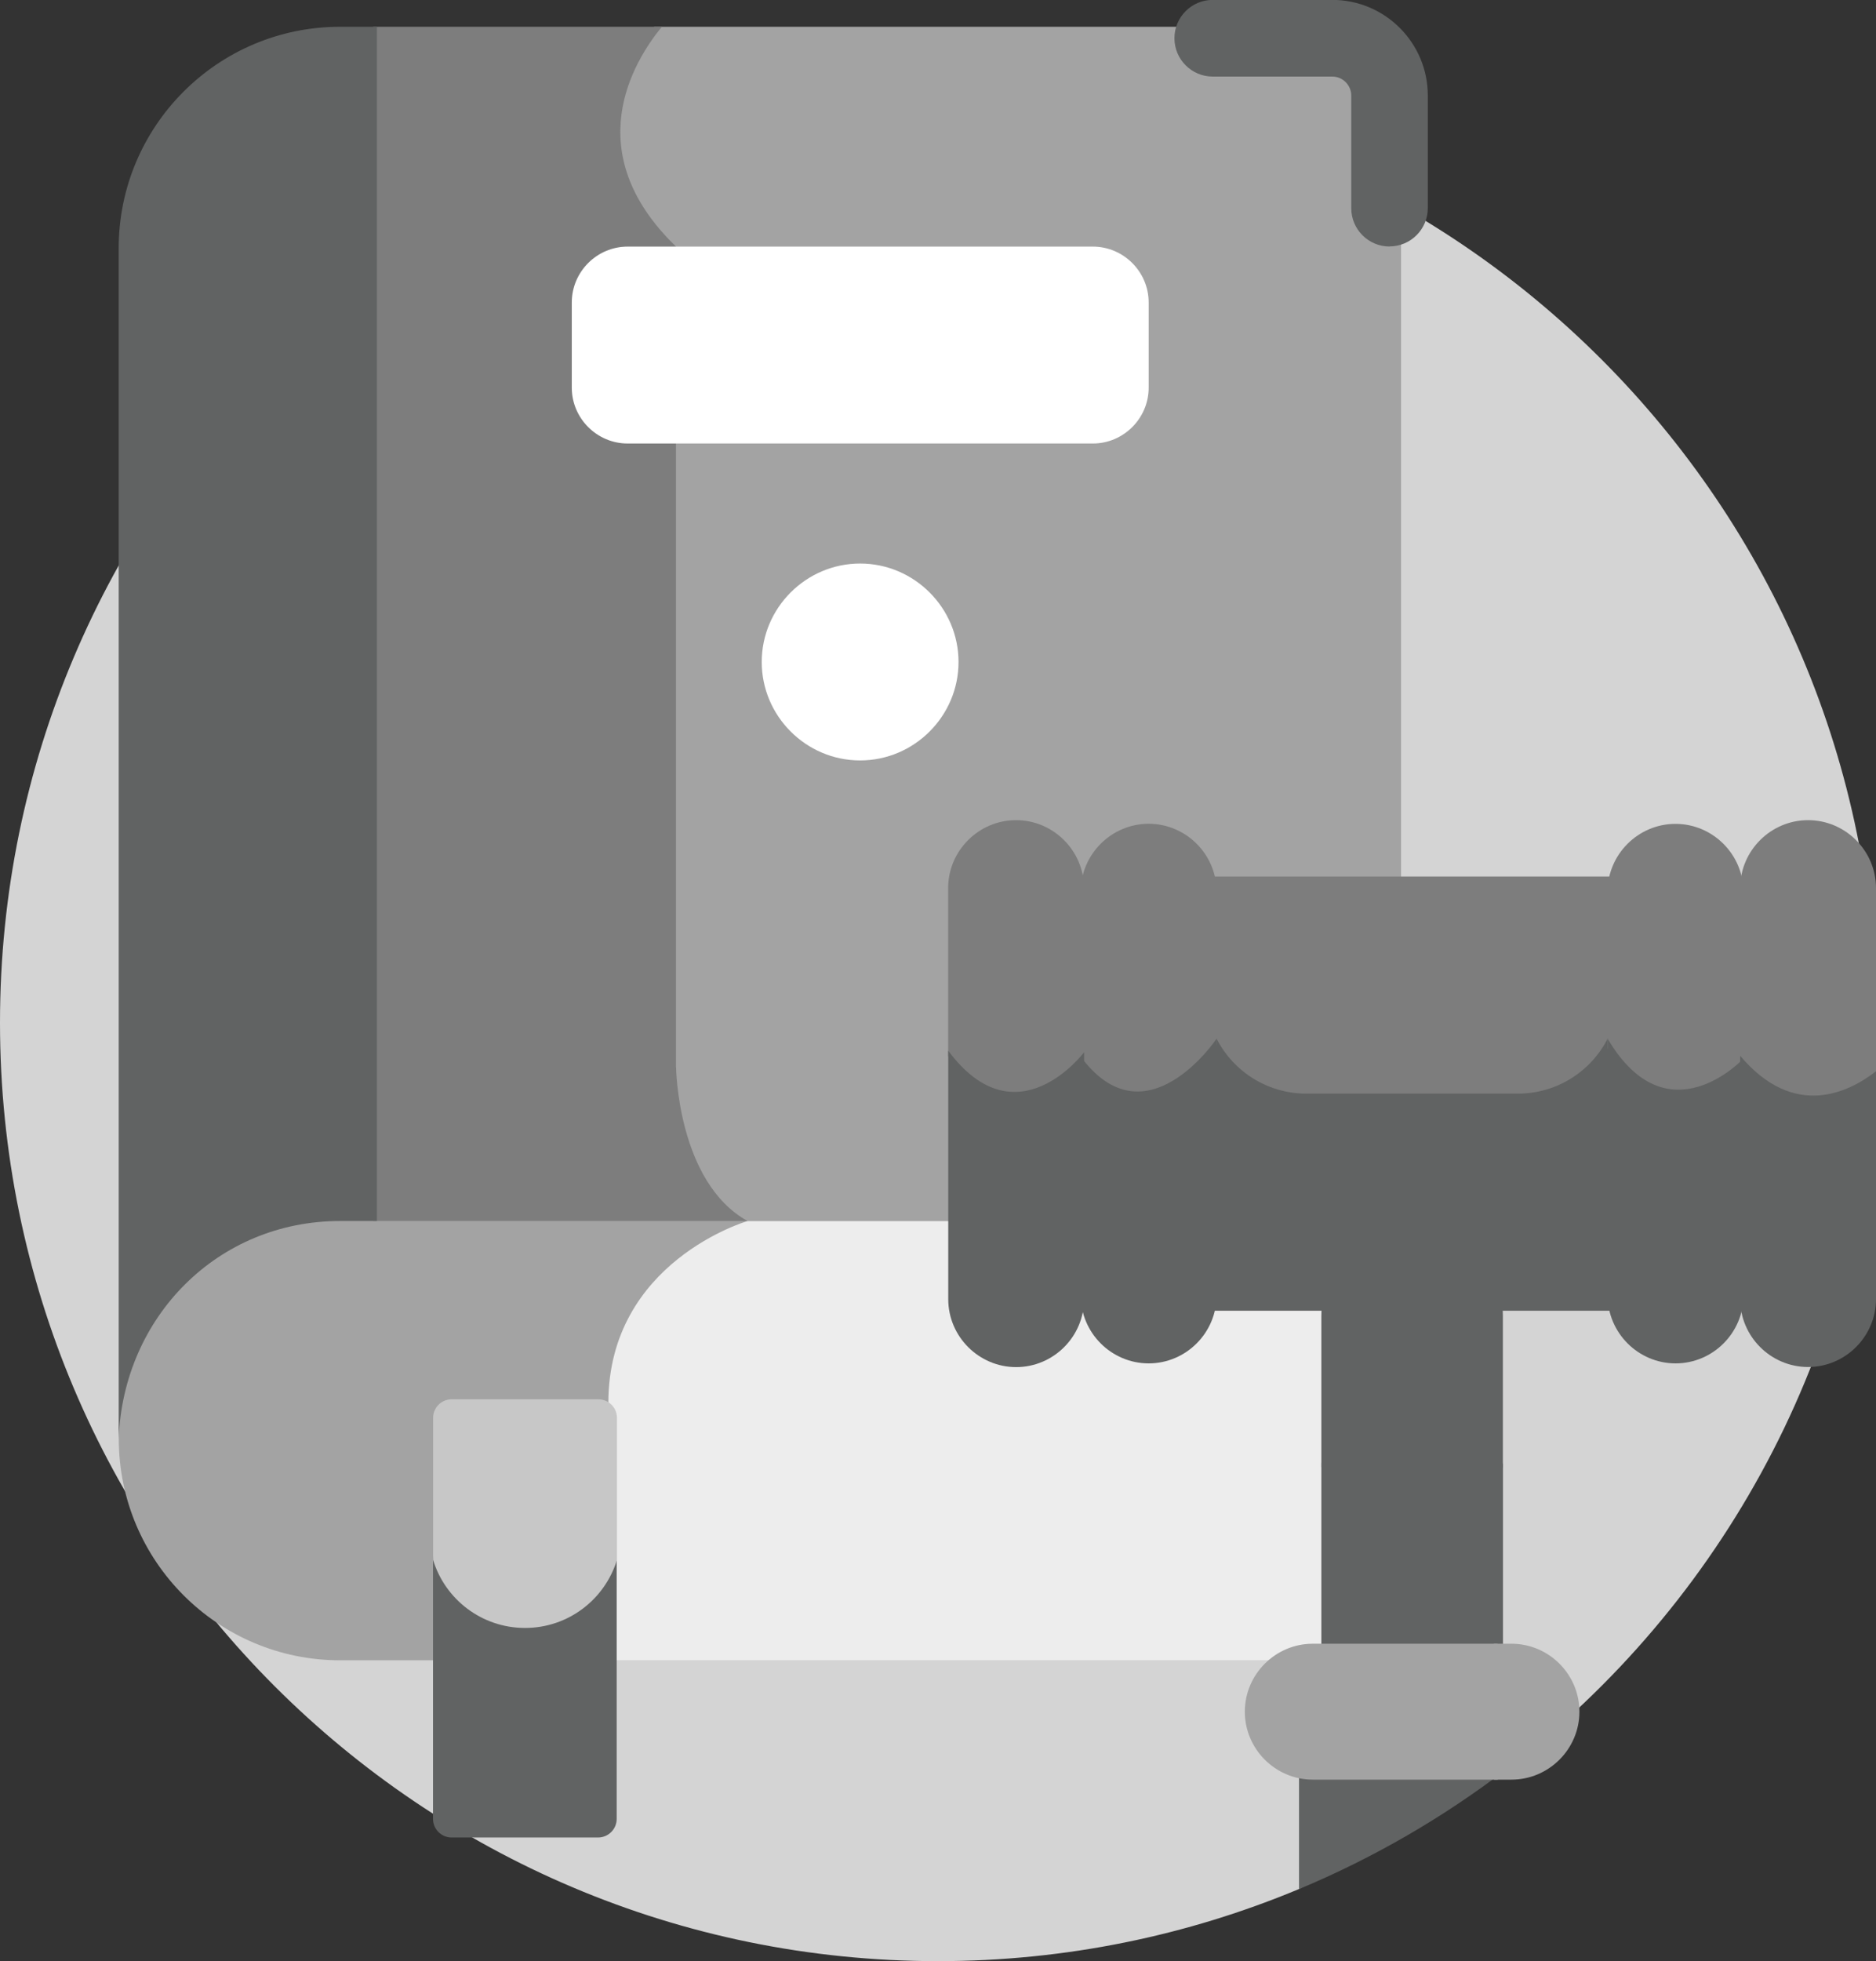 <?xml version="1.0" encoding="UTF-8"?>
<svg id="Capa_2" data-name="Capa 2" xmlns="http://www.w3.org/2000/svg" viewBox="0 0 191.41 200">
  <rect x="0" y="0" width="191.41" height="200" fill="#333333" stroke="none"/>
  <defs>
    <style>
      .cls-1 {
        fill: #a3a3a3;
      }

      .cls-1, .cls-2, .cls-3, .cls-4, .cls-5, .cls-6, .cls-7 {
        stroke-width: 0px;
      }

      .cls-2 {
        fill: #7d7d7d;
      }

      .cls-3 {
        fill: #c7c7c7;
      }

      .cls-4 {
        fill: #fff;
      }

      .cls-5 {
        fill: #d4d4d4;
      }

      .cls-6 {
        fill: #ededed;
      }

      .cls-7 {
        fill: #616363;
      }
    </style>
  </defs>
  <g id="Capa_1-2" data-name="Capa 1">
    <g>
      <path class="cls-5" d="m156.86,177.91c21.11-17.55,34.55-44.01,34.55-73.61,0-52.86-42.85-95.7-95.7-95.7S0,51.44,0,104.3s42.85,95.7,95.7,95.7c13.05,0,25.49-2.62,36.83-7.35l24.32-14.74Z"/>
      <path class="cls-6" d="m98.13,132.2v-8.07h-23.3c.21.14.42.27.64.39,0,0-14.19,4.11-14.19,18.56v26.23h81.67v-37.12h-44.82Z"/>
      <path class="cls-1" d="m62.07,169.32v-26.23c0-14.45,14.19-18.56,14.19-18.56-.22-.12-.44-.25-.64-.39h-40.91c-12.48,0-22.59,10.12-22.59,22.59s10.12,22.59,22.59,22.59h27.36Z"/>
      <path class="cls-1" d="m141.78,24.75c-1.94,0-3.52-1.58-3.52-3.52v-11.48c0-1.28-1.04-2.33-2.33-2.33h-12.19c-1.94,0-3.52-1.58-3.52-3.52,0-.41.07-.8.21-1.17h-53.69c-2.94,3.58-8.53,12.79,1.44,22.41v83.71s.13,11.7,7.29,15.68h22.66v-33.93h44.82V24.55c-.37.13-.76.2-1.17.2Z"/>
      <path class="cls-2" d="m68.97,108.85V25.14c-9.97-9.62-4.38-18.83-1.44-22.41h-29.46v121.79h38.2c-7.16-3.98-7.29-15.68-7.29-15.68Z"/>
      <path class="cls-7" d="m38.45,2.73h-3.75c-12.48,0-22.59,10.12-22.59,22.59v121.4c.47-12.44,10.12-22.2,22.59-22.2h3.75V2.73Z"/>
      <path class="cls-7" d="m141.78,25.14c-2.16,0-3.91-1.75-3.91-3.91v-11.48c0-1.07-.87-1.94-1.94-1.94h-12.19c-2.16,0-3.91-1.75-3.91-3.91s1.75-3.91,3.91-3.91h12.19c5.38,0,9.75,4.37,9.75,9.75v11.48c0,2.16-1.75,3.91-3.91,3.91Z"/>
      <path class="cls-7" d="m53.56,165.63c-4.42,0-8.15-2.92-9.38-6.94v26.8c0,1.05.85,1.9,1.9,1.9h14.94c1.05,0,1.9-.85,1.9-1.9v-26.8c-1.22,4.02-4.96,6.94-9.38,6.94Z"/>
      <path class="cls-3" d="m61.03,142.7h-14.94c-1.05,0-1.9.85-1.9,1.9v14.48c1.22,4.02,4.96,6.94,9.38,6.94s8.15-2.92,9.38-6.94v-14.48c0-1.05-.85-1.9-1.9-1.9Z"/>
      <path class="cls-7" d="m132.54,180.42v12.23c7.6-3.17,14.71-7.3,21.17-12.23h-21.17Z"/>
      <path class="cls-2" d="m164.72,105.37c-1.54,3.85-5.3,6.57-9.69,6.57h-21.9c-4.4,0-8.15-2.72-9.69-6.57v-15.98h41.28v15.98Z"/>
      <path class="cls-7" d="m133.29,111.53h21.58c4.65,0,8.58-3.09,9.85-7.32v29.46h-41.28v-29.46c1.27,4.24,5.2,7.32,9.85,7.32Z"/>
      <path class="cls-2" d="m177.89,108.73s-.02-.02-.03-.03c-1.04.96-3.93,3.27-7.35,2.9-2.45-.26-4.63-1.84-6.49-4.69v-15.96c0-3.81,3.12-6.93,6.93-6.93,3.81,0,6.93,3.12,6.93,6.93v17.78Z"/>
      <path class="cls-7" d="m177.89,107.94v24.17c0,3.81-3.12,6.93-6.93,6.93s-6.93-3.12-6.93-6.93v-26.18c6.12,10.37,13.86,2.02,13.86,2.02Z"/>
      <path class="cls-2" d="m124.13,90.95v15.57c-.95,1.26-4.09,5.05-7.94,5.13-2.15.05-4.14-1.07-5.92-3.33v-17.38c0-3.81,3.12-6.93,6.93-6.93,3.81,0,6.93,3.12,6.93,6.93Z"/>
      <path class="cls-7" d="m117.2,139.04c-3.81,0-6.93-3.12-6.93-6.93v-24.35c6.62,8.95,13.86-1.83,13.86-1.83v26.18c0,3.81-3.12,6.93-6.93,6.93Z"/>
      <path class="cls-7" d="m153.34,149.17c-1.08,4.1-4.83,7.15-9.26,7.15s-8.18-3.05-9.26-7.15v19.06h18.53v-19.06Z"/>
      <path class="cls-7" d="m153.34,149.6v-15.42c0-5.09-4.17-9.26-9.26-9.26s-9.26,4.17-9.26,9.26v15.42c1.16,4.02,4.88,6.99,9.26,6.99,4.38,0,8.11-2.97,9.26-6.99Z"/>
      <path class="cls-1" d="m147.86,174.56c0-3.21,2.1-5.95,5-6.93h-18.92c-3.81,0-6.93,3.12-6.93,6.93s3.12,6.93,6.93,6.93h18.92c-2.89-.98-5-3.72-5-6.93Z"/>
      <path class="cls-1" d="m161.15,174.56c0-3.81-3.12-6.93-6.93-6.93h-1.75c-2.84,1.03-4.89,3.75-4.89,6.93s2.05,5.9,4.89,6.93h1.75c3.81,0,6.93-3.12,6.93-6.93Z"/>
      <path class="cls-2" d="m191.41,90.57v19.34c-1.53,1.13-3.81,2.36-6.47,2.34-2.66-.02-5.14-1.3-7.39-3.79v-17.89c0-3.81,3.12-6.93,6.93-6.93s6.93,3.12,6.93,6.93Z"/>
      <path class="cls-7" d="m191.41,109.25v23.23c0,3.81-3.12,6.93-6.93,6.93s-6.93-3.12-6.93-6.93v-24.81c5.53,6.56,11.15,3.69,13.86,1.58Z"/>
      <path class="cls-2" d="m110.61,107.86c-.85,1.01-3.59,3.85-7.13,3.84-2.41,0-4.68-1.35-6.74-3.99v-17.14c0-3.81,3.12-6.93,6.93-6.93s6.93,3.12,6.93,6.93v17.29Z"/>
      <path class="cls-7" d="m103.68,139.42c-3.81,0-6.93-3.12-6.93-6.93v-25.34c6.95,9.37,13.86.16,13.86.16v25.18c0,3.81-3.12,6.93-6.93,6.93Z"/>
      <path class="cls-4" d="m111.5,45.23h-47.46c-3.14,0-5.7-2.57-5.7-5.7v-8.68c0-3.14,2.57-5.7,5.7-5.7h47.46c3.14,0,5.7,2.57,5.7,5.7v8.68c0,3.14-2.57,5.7-5.7,5.7Z"/>
      <path class="cls-4" d="m87.76,77.55c-5.52,0-10.04-4.52-10.04-10.04s4.52-10.04,10.04-10.04,10.04,4.52,10.04,10.04-4.52,10.04-10.04,10.04Z"/>
    </g>
  </g>
</svg>